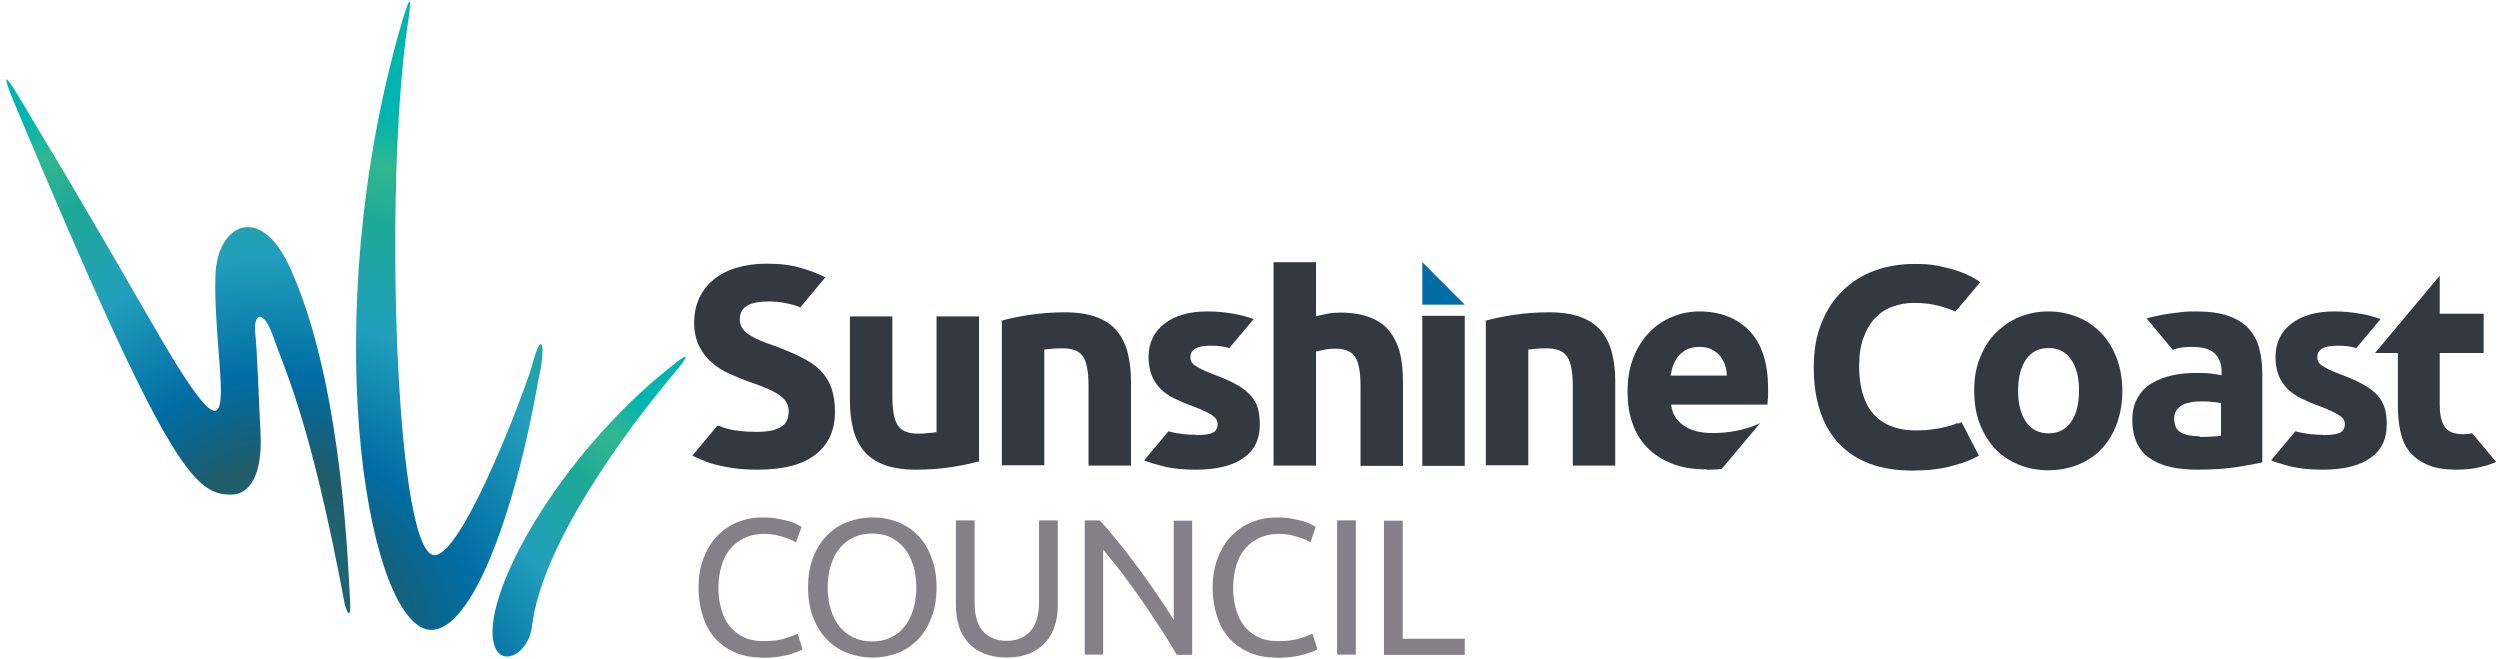 <?xml version="1.0" encoding="UTF-8"?>
<svg width="292px" height="77px" viewBox="0 0 292 77" version="1.1" xmlns="http://www.w3.org/2000/svg" xmlns:xlink="http://www.w3.org/1999/xlink">
    <title>logo__scc-horizontal--on-light</title>
    <defs>
        <radialGradient cx="-35.671%" cy="99.837%" fx="-35.671%" fy="99.837%" r="276.556%" gradientTransform="translate(-0.357,0.998),scale(1,0.297),rotate(-21.198),translate(0.357,-0.998)" id="radialGradient-1">
            <stop stop-color="#009189" offset="0%"></stop>
            <stop stop-color="#1D6676" offset="11%"></stop>
            <stop stop-color="#205C69" offset="21%"></stop>
            <stop stop-color="#006CA3" offset="38%"></stop>
            <stop stop-color="#229FBC" offset="61%"></stop>
            <stop stop-color="#1DA997" offset="80%"></stop>
            <stop stop-color="#2FB691" offset="91%"></stop>
            <stop stop-color="#00B5AF" offset="100%"></stop>
        </radialGradient>
        <radialGradient cx="79.292%" cy="92.54%" fx="79.292%" fy="92.54%" r="150.021%" gradientTransform="translate(0.793,0.925),scale(1,0.644),rotate(-12.982),translate(-0.793,-0.925)" id="radialGradient-2">
            <stop stop-color="#009189" offset="0%"></stop>
            <stop stop-color="#1D6676" offset="11%"></stop>
            <stop stop-color="#205C69" offset="21%"></stop>
            <stop stop-color="#006CA3" offset="38%"></stop>
            <stop stop-color="#229FBC" offset="61%"></stop>
            <stop stop-color="#1DA997" offset="80%"></stop>
            <stop stop-color="#2FB691" offset="91%"></stop>
            <stop stop-color="#00B5AF" offset="100%"></stop>
        </radialGradient>
        <radialGradient cx="-75.461%" cy="132.092%" fx="-75.461%" fy="132.092%" r="236.196%" gradientTransform="translate(-0.755,1.321),scale(1,0.644),rotate(-178.499),translate(0.755,-1.321)" id="radialGradient-3">
            <stop stop-color="#009189" offset="0%"></stop>
            <stop stop-color="#1D6676" offset="11%"></stop>
            <stop stop-color="#205C69" offset="21%"></stop>
            <stop stop-color="#006CA3" offset="38%"></stop>
            <stop stop-color="#229FBC" offset="61%"></stop>
            <stop stop-color="#1DA997" offset="80%"></stop>
            <stop stop-color="#2FB691" offset="91%"></stop>
            <stop stop-color="#00B5AF" offset="100%"></stop>
        </radialGradient>
    </defs>
    <g id="Page-1" stroke="none" stroke-width="1" fill="none" fill-rule="evenodd">
        <g id="logo__scc-horizontal--on-light" transform="translate(0.744, 0.167)" fill-rule="nonzero">
            <path d="M61.387,42.608 C59.643,48.016 52.632,65.816 49.725,64.618 C45.348,62.838 44.185,21.248 46.819,3.072 C47.297,0.025 47.434,-1.823 46.1,2.764 C36.286,36.789 41.929,71.361 49.007,73.312 C53.761,74.613 59.13,61.332 62.139,44.216 C63.131,39.767 62.481,38.329 61.387,42.573 L61.387,42.608 Z" id="Path" fill="url(#radialGradient-1)"></path>
            <path d="M33.584,32.168 C30.096,23.165 24.59,25.835 24.419,31.996 C24.077,43.19 28.625,57.703 17.443,38.329 C5.713,17.996 3.217,14.162 1.507,11.219 C-0.203,8.309 -0.511,8.378 0.857,11.698 C18.845,54.623 21.957,57.703 26.334,57.601 C28.317,57.566 29.959,55.478 29.685,50.31 C29.412,45.141 29.309,41.136 29.07,38.74 C28.83,36.344 30.062,35.83 31.258,39.39 C32.455,42.95 35.465,48.666 39.534,70.471 C40.013,71.977 40.287,71.875 40.116,69.444 C39.945,66.98 39.363,45.86 33.618,32.202 L33.584,32.168 Z" id="Path" fill="url(#radialGradient-2)"></path>
            <path d="M61.387,73.038 C62.481,63.625 72.057,50.447 78.281,43.087 C79.58,41.547 79.99,40.725 77.768,42.54 C64.191,53.254 55.095,70.06 57.044,75.332 C57.933,77.796 61.011,76.119 61.387,73.038 Z" id="Path" fill="url(#radialGradient-3)"></path>
            <path d="M247.148,45.449 C247.148,46.818 246.942,48.085 246.532,49.249 C246.122,50.378 245.539,51.371 244.788,52.192 C244.034,53.014 243.112,53.63 242.051,54.075 C240.991,54.52 239.795,54.76 238.496,54.76 C237.195,54.76 236.034,54.52 234.972,54.075 C233.913,53.63 232.989,53.014 232.237,52.192 C231.484,51.371 230.903,50.413 230.458,49.249 C230.048,48.119 229.844,46.853 229.844,45.449 C229.844,44.046 230.048,42.813 230.493,41.684 C230.937,40.554 231.519,39.562 232.306,38.774 C233.093,37.987 233.982,37.337 235.041,36.892 C236.101,36.447 237.264,36.207 238.496,36.207 C239.726,36.207 240.923,36.447 241.984,36.892 C243.043,37.337 243.932,37.953 244.719,38.774 C245.472,39.562 246.053,40.554 246.497,41.684 C246.908,42.813 247.148,44.08 247.148,45.449 Z M242.086,45.449 C242.086,43.909 241.778,42.711 241.162,41.821 C240.546,40.931 239.693,40.486 238.529,40.486 C237.366,40.486 236.512,40.931 235.896,41.821 C235.28,42.711 234.972,43.909 234.972,45.449 C234.972,46.99 235.28,48.222 235.896,49.112 C236.512,50.002 237.401,50.447 238.529,50.447 C239.657,50.447 240.546,50.002 241.162,49.112 C241.778,48.222 242.086,46.99 242.086,45.449 Z" id="Shape" fill="#343841"></path>
            <path d="M255.799,36.207 C257.269,36.207 258.5,36.378 259.491,36.72 C260.484,37.063 261.271,37.542 261.851,38.158 C262.432,38.774 262.877,39.562 263.117,40.452 C263.356,41.342 263.493,42.334 263.493,43.43 L263.493,53.836 C262.775,54.007 261.783,54.178 260.517,54.383 C259.252,54.589 257.714,54.691 255.901,54.691 C254.773,54.691 253.712,54.589 252.789,54.383 C251.866,54.178 251.045,53.836 250.396,53.391 C249.711,52.946 249.199,52.329 248.856,51.611 C248.515,50.858 248.309,49.968 248.309,48.906 C248.309,47.845 248.515,47.024 248.925,46.305 C249.335,45.586 249.882,45.004 250.6,44.593 C251.285,44.183 252.071,43.875 252.994,43.669 C253.884,43.464 254.806,43.395 255.764,43.395 C256.413,43.395 256.996,43.395 257.508,43.464 C258.022,43.532 258.432,43.601 258.74,43.669 L258.74,43.19 C258.74,42.334 258.465,41.65 257.953,41.136 C257.439,40.623 256.55,40.349 255.285,40.349 C254.43,40.349 253.645,40.452 253.029,40.691 L249.984,37.029 C250.259,36.926 250.635,36.857 251.079,36.755 C251.524,36.652 252.003,36.549 252.515,36.481 C253.029,36.412 253.576,36.344 254.157,36.276 C254.738,36.207 255.285,36.207 255.901,36.207 L255.799,36.207 Z M256.209,50.858 C256.688,50.858 257.166,50.858 257.612,50.823 C258.055,50.823 258.432,50.755 258.671,50.721 L258.671,46.921 C258.465,46.887 258.157,46.818 257.747,46.784 C257.337,46.75 256.996,46.716 256.653,46.716 C256.174,46.716 255.73,46.716 255.32,46.784 C254.91,46.853 254.534,46.955 254.226,47.092 C253.918,47.263 253.678,47.469 253.472,47.743 C253.302,48.016 253.2,48.359 253.2,48.735 C253.2,49.523 253.472,50.07 253.986,50.344 C254.498,50.652 255.217,50.789 256.14,50.789 L256.209,50.858 Z" id="Shape" fill="#343841"></path>
            <path d="M276.625,41.102 L284.217,32.031 L284.217,36.481 L289.346,36.481 L289.346,41.067 L284.217,41.067 L284.217,47.16 C284.217,48.187 284.388,49.009 284.765,49.625 C285.14,50.241 285.858,50.549 286.952,50.549 C287.466,50.549 288.012,50.447 288.012,50.447 L290.817,53.801 C290.235,54.041 289.552,54.246 288.834,54.417 C288.116,54.588 287.227,54.691 286.166,54.691 C284.832,54.691 283.704,54.52 282.848,54.143 C281.96,53.767 281.277,53.288 280.729,52.637 C280.182,51.987 279.839,51.2 279.635,50.275 C279.429,49.351 279.327,48.324 279.327,47.229 L279.327,41.067 L276.659,41.067 L276.625,41.102 Z" id="Path" fill="#343841"></path>
            <path d="M227.859,49.248 C227.518,49.42 227.107,49.557 226.629,49.659 C226.15,49.796 225.636,49.899 225.022,49.967 C224.406,50.07 223.757,50.104 223.003,50.104 C221.807,50.104 220.781,49.899 219.925,49.522 C219.072,49.146 218.387,48.598 217.875,47.948 C217.361,47.297 216.984,46.476 216.745,45.552 C216.506,44.628 216.404,43.635 216.404,42.574 C216.404,41.239 216.574,40.109 216.951,39.185 C217.292,38.261 217.771,37.473 218.354,36.891 C218.934,36.31 219.619,35.865 220.406,35.625 C221.157,35.351 221.875,35.214 222.799,35.214 C223.996,35.214 224.851,35.317 225.979,35.625 C226.595,35.796 227.141,36.001 227.655,36.207 C228.202,35.591 230.562,32.784 230.562,32.784 C230.219,32.578 229.809,32.27 229.124,31.962 C228.714,31.757 228.236,31.586 227.62,31.38 C227.005,31.175 226.321,31.038 225.534,30.867 C224.747,30.696 223.859,30.662 222.868,30.662 C221.191,30.662 219.619,30.935 218.183,31.449 C216.745,31.997 215.48,32.784 214.455,33.811 C213.394,34.838 212.574,36.104 211.991,37.61 C211.377,39.116 211.103,40.828 211.103,42.745 C211.103,46.579 212.095,49.557 214.044,51.645 C216.027,53.733 218.866,54.794 222.628,54.794 C224.372,54.794 225.944,54.623 227.278,54.246 C228.612,53.904 229.638,53.493 230.39,53.048 L228.373,49.146 C228.373,49.146 228.1,49.248 227.963,49.317 L227.859,49.248 Z" id="Path" fill="#343841"></path>
            <path d="M270.606,50.652 C271.53,50.652 272.179,50.549 272.556,50.378 C272.932,50.207 273.136,49.865 273.136,49.351 C273.136,48.941 272.897,48.598 272.385,48.29 C271.906,47.982 271.153,47.64 270.162,47.263 C269.375,46.99 268.691,46.681 268.041,46.373 C267.425,46.065 266.878,45.689 266.434,45.244 C265.989,44.799 265.648,44.285 265.408,43.703 C265.169,43.087 265.032,42.368 265.032,41.547 C265.032,39.904 265.648,38.603 266.878,37.645 C268.11,36.686 269.785,36.207 271.906,36.207 C272.966,36.207 273.992,36.31 274.983,36.481 C275.975,36.652 276.727,36.892 277.309,37.097 L274.47,40.486 C273.547,40.246 273.103,40.212 272.248,40.212 C270.674,40.212 269.923,40.657 269.923,41.513 C269.923,41.718 269.923,41.889 270.025,42.06 C270.093,42.232 270.229,42.368 270.435,42.505 C270.641,42.642 270.914,42.813 271.255,42.985 C271.598,43.156 272.042,43.327 272.556,43.532 C273.65,43.943 274.539,44.32 275.257,44.73 C275.975,45.107 276.522,45.552 276.933,45.997 C277.343,46.442 277.617,46.955 277.788,47.503 C277.959,48.051 278.027,48.701 278.027,49.42 C278.027,51.166 277.378,52.466 276.077,53.356 C274.778,54.246 272.932,54.691 270.572,54.691 C268.999,54.691 267.733,54.554 266.674,54.281 C265.648,54.007 264.93,53.801 264.52,53.596 L267.357,50.207 C268.589,50.549 269.717,50.618 270.606,50.618 L270.606,50.652 Z" id="Path" fill="#343841"></path>
            <polygon id="Path" fill="#006DA4" points="165.381 30.456 165.381 35.419 170.339 35.419"></polygon>
            <path d="M92.712,35.728 C91.788,35.317 90.249,35.043 89.155,35.043 C87.924,35.043 87.001,35.214 86.488,35.557 C85.941,35.899 85.667,36.412 85.667,37.131 C85.667,37.542 85.77,37.918 85.975,38.192 C86.18,38.466 86.454,38.74 86.83,38.98 C87.206,39.219 87.616,39.425 88.095,39.63 C88.574,39.835 89.087,40.006 89.668,40.212 C90.865,40.657 91.925,41.102 92.814,41.547 C93.703,41.992 94.456,42.471 95.037,43.053 C95.618,43.635 96.063,44.319 96.337,45.073 C96.61,45.86 96.781,46.784 96.781,47.914 C96.781,50.07 96.029,51.747 94.524,52.911 C93.02,54.109 90.728,54.691 87.685,54.691 C86.659,54.691 85.735,54.623 84.915,54.52 C84.094,54.383 83.376,54.246 82.726,54.075 C82.111,53.904 81.563,53.699 81.085,53.493 C80.64,53.288 80.435,53.219 80.127,53.048 L83.068,49.523 C83.068,49.523 83.342,49.625 83.923,49.83 C84.949,50.139 86.18,50.275 87.65,50.275 C88.369,50.275 88.984,50.207 89.463,50.104 C89.942,49.968 90.318,49.83 90.626,49.591 C90.899,49.385 91.104,49.146 91.207,48.838 C91.31,48.564 91.378,48.222 91.378,47.879 C91.378,47.126 91.036,46.51 90.318,45.997 C89.6,45.483 88.369,44.97 86.659,44.388 C85.906,44.114 85.154,43.806 84.402,43.464 C83.649,43.122 82.965,42.677 82.384,42.163 C81.768,41.65 81.29,40.999 80.914,40.246 C80.537,39.493 80.332,38.603 80.332,37.542 C80.332,36.481 80.537,35.522 80.914,34.667 C81.324,33.811 81.871,33.092 82.623,32.476 C83.342,31.894 84.231,31.415 85.291,31.107 C86.351,30.799 87.514,30.627 88.813,30.627 C90.386,30.627 91.72,30.799 92.848,31.141 C93.977,31.483 94.9,31.825 95.653,32.236 L92.712,35.762 L92.712,35.728 Z" id="Path" fill="#343841"></path>
            <path d="M138.98,50.652 C139.904,50.652 140.52,50.549 140.895,50.378 C141.272,50.207 141.478,49.865 141.478,49.351 C141.478,48.941 141.238,48.598 140.76,48.29 C140.281,47.982 139.528,47.64 138.536,47.263 C137.75,46.99 137.066,46.681 136.416,46.373 C135.766,46.065 135.253,45.689 134.809,45.244 C134.364,44.799 134.022,44.285 133.783,43.703 C133.543,43.087 133.407,42.368 133.407,41.547 C133.407,39.904 134.022,38.603 135.253,37.645 C136.484,36.686 138.16,36.207 140.281,36.207 C141.34,36.207 142.366,36.31 143.357,36.481 C144.35,36.652 145.101,36.892 145.684,37.097 L142.845,40.486 C141.921,40.246 141.478,40.212 140.622,40.212 C139.084,40.212 138.297,40.657 138.297,41.513 C138.297,41.718 138.297,41.889 138.399,42.06 C138.468,42.232 138.605,42.368 138.81,42.505 C139.015,42.642 139.288,42.813 139.631,42.985 C139.973,43.156 140.416,43.327 140.93,43.532 C142.025,43.943 142.914,44.32 143.632,44.73 C144.35,45.107 144.897,45.552 145.307,45.997 C145.717,46.442 146.025,46.955 146.163,47.503 C146.333,48.051 146.402,48.701 146.402,49.42 C146.402,51.166 145.752,52.466 144.452,53.356 C143.153,54.246 141.307,54.691 138.947,54.691 C137.374,54.691 136.108,54.554 135.048,54.281 C134.022,54.007 133.304,53.801 132.894,53.596 L135.732,50.207 C136.963,50.549 138.092,50.618 138.98,50.618 L138.98,50.652 Z" id="Path" fill="#343841"></path>
            <path d="M148.009,54.246 L148.009,30.456 L152.967,30.456 L152.967,36.789 C153.31,36.686 153.72,36.583 154.267,36.481 C154.779,36.378 155.293,36.344 155.772,36.344 C157.208,36.344 158.37,36.549 159.329,36.926 C160.286,37.302 161.038,37.85 161.585,38.569 C162.132,39.287 162.543,40.143 162.782,41.102 C163.021,42.094 163.123,43.155 163.123,44.353 L163.123,54.246 L158.166,54.246 L158.166,44.935 C158.166,43.327 157.96,42.197 157.55,41.547 C157.139,40.896 156.386,40.554 155.258,40.554 C154.815,40.554 154.403,40.588 154.028,40.657 C153.651,40.725 153.275,40.828 152.967,40.896 L152.967,54.212 L148.009,54.212 L148.009,54.246 Z" id="Path" fill="#343841"></path>
            <polygon id="Path" fill="#343841" points="170.339 54.246 165.381 54.246 165.381 36.72 170.339 36.72"></polygon>
            <path d="M172.734,37.302 C173.587,37.063 174.682,36.823 176.016,36.618 C177.35,36.412 178.751,36.31 180.222,36.31 C181.692,36.31 182.957,36.515 183.95,36.891 C184.941,37.268 185.727,37.816 186.31,38.534 C186.891,39.253 187.301,40.109 187.54,41.067 C187.779,42.06 187.917,43.121 187.917,44.319 L187.917,54.212 L182.957,54.212 L182.957,44.901 C182.957,43.293 182.753,42.163 182.308,41.512 C181.898,40.862 181.111,40.52 179.948,40.52 C179.606,40.52 179.23,40.52 178.82,40.554 C178.409,40.588 178.068,40.623 177.76,40.657 L177.76,54.178 L172.801,54.178 L172.801,37.234 L172.734,37.302 Z" id="Path" fill="#343841"></path>
            <path d="M116.171,37.302 C117.026,37.063 118.12,36.823 119.454,36.618 C120.788,36.412 122.19,36.31 123.66,36.31 C125.131,36.31 126.396,36.515 127.388,36.891 C128.38,37.268 129.166,37.816 129.748,38.534 C130.329,39.253 130.739,40.109 130.979,41.067 C131.218,42.06 131.355,43.121 131.355,44.319 L131.355,54.212 L126.396,54.212 L126.396,44.901 C126.396,43.293 126.191,42.163 125.781,41.512 C125.37,40.862 124.584,40.52 123.421,40.52 C123.079,40.52 122.703,40.52 122.292,40.554 C121.882,40.588 121.54,40.623 121.232,40.657 L121.232,54.178 L116.274,54.178 L116.274,37.234 L116.171,37.302 Z" id="Path" fill="#343841"></path>
            <path d="M113.674,53.699 C112.819,53.938 111.759,54.178 110.425,54.383 C109.092,54.589 107.689,54.691 106.219,54.691 C104.748,54.691 103.483,54.486 102.491,54.109 C101.5,53.733 100.713,53.185 100.132,52.466 C99.55,51.747 99.14,50.926 98.901,49.933 C98.661,48.941 98.525,47.879 98.525,46.681 L98.525,36.789 L103.483,36.789 L103.483,46.1 C103.483,47.708 103.688,48.838 104.099,49.488 C104.509,50.139 105.296,50.481 106.458,50.481 C106.8,50.481 107.176,50.481 107.587,50.413 C107.997,50.413 108.339,50.344 108.647,50.31 L108.647,36.789 L113.606,36.789 L113.606,53.733 L113.674,53.699 Z" id="Path" fill="#343841"></path>
            <path d="M198.585,54.691 C199.168,54.691 199.782,54.691 200.365,54.589 L204.844,49.249 C203.988,49.694 202.827,50.002 201.938,50.173 C201.048,50.344 200.159,50.413 199.27,50.413 C197.834,50.413 196.706,50.104 195.884,49.523 C195.029,48.906 194.55,48.119 194.448,47.092 L205.699,47.092 C205.699,46.818 205.732,46.51 205.768,46.168 C205.768,45.826 205.768,45.518 205.768,45.21 C205.768,42.266 205.05,40.007 203.613,38.5 C202.177,36.994 200.194,36.207 197.732,36.207 C196.671,36.207 195.611,36.412 194.618,36.823 C193.592,37.234 192.704,37.816 191.952,38.603 C191.165,39.39 190.549,40.349 190.071,41.513 C189.592,42.677 189.353,44.046 189.353,45.586 C189.353,46.887 189.523,48.085 189.9,49.18 C190.277,50.31 190.822,51.234 191.609,52.056 C192.362,52.877 193.353,53.493 194.516,53.972 C195.68,54.452 197.047,54.657 198.62,54.657 L198.585,54.691 Z M194.722,42.471 C194.858,42.06 195.064,41.684 195.337,41.376 C195.611,41.068 195.952,40.828 196.329,40.623 C196.739,40.452 197.218,40.349 197.765,40.349 C198.313,40.349 198.825,40.452 199.201,40.657 C199.578,40.862 199.919,41.102 200.159,41.41 C200.398,41.718 200.604,42.06 200.74,42.471 C200.877,42.882 200.945,43.293 200.945,43.703 L194.379,43.703 C194.448,43.293 194.55,42.848 194.687,42.437 L194.722,42.471 Z" id="Shape" fill="#343841"></path>
            <path d="M88.232,76.633 C87.137,76.633 86.111,76.461 85.222,76.085 C84.333,75.708 83.547,75.195 82.897,74.51 C82.247,73.826 81.734,72.97 81.392,71.943 C81.05,70.916 80.845,69.752 80.845,68.451 C80.845,67.151 81.05,65.987 81.46,64.96 C81.871,63.933 82.384,63.077 83.068,62.393 C83.752,61.708 84.538,61.16 85.427,60.818 C86.317,60.442 87.308,60.27 88.334,60.27 C88.984,60.27 89.565,60.305 90.078,60.408 C90.591,60.51 91.036,60.613 91.446,60.715 C91.822,60.852 92.13,60.955 92.369,61.092 C92.609,61.229 92.78,61.297 92.882,61.366 L92.233,63.18 C92.233,63.18 91.891,63.009 91.651,62.872 C91.378,62.769 91.104,62.667 90.762,62.564 C90.454,62.461 90.078,62.359 89.702,62.29 C89.326,62.222 88.915,62.187 88.539,62.187 C87.718,62.187 86.966,62.324 86.317,62.632 C85.667,62.906 85.085,63.317 84.607,63.865 C84.128,64.412 83.786,65.063 83.547,65.85 C83.307,66.637 83.17,67.493 83.17,68.451 C83.17,69.41 83.273,70.232 83.512,71.019 C83.717,71.772 84.059,72.456 84.504,73.004 C84.949,73.552 85.496,73.962 86.145,74.271 C86.795,74.579 87.582,74.716 88.437,74.716 C89.463,74.716 90.283,74.613 90.933,74.407 C91.583,74.202 92.096,73.997 92.438,73.86 L92.985,75.674 C92.985,75.674 92.677,75.845 92.438,75.948 C92.164,76.051 91.822,76.153 91.412,76.29 C91.001,76.393 90.523,76.496 89.976,76.564 C89.428,76.633 88.847,76.667 88.197,76.667 L88.232,76.633 Z" id="Path" fill="#838187"></path>
            <path d="M93.635,68.451 C93.635,67.116 93.84,65.918 94.25,64.892 C94.661,63.865 95.208,63.009 95.892,62.324 C96.576,61.64 97.362,61.126 98.286,60.784 C99.209,60.442 100.167,60.27 101.192,60.27 C102.218,60.27 103.142,60.442 104.065,60.784 C104.954,61.126 105.741,61.64 106.425,62.324 C107.109,63.009 107.656,63.865 108.032,64.892 C108.442,65.918 108.648,67.116 108.648,68.451 C108.648,69.787 108.442,70.984 108.032,72.011 C107.622,73.038 107.109,73.894 106.425,74.579 C105.741,75.263 104.954,75.777 104.065,76.119 C103.176,76.461 102.218,76.633 101.192,76.633 C100.167,76.633 99.209,76.461 98.286,76.119 C97.362,75.777 96.576,75.263 95.892,74.579 C95.208,73.894 94.661,73.038 94.25,72.011 C93.84,70.984 93.635,69.787 93.635,68.451 Z M95.926,68.451 C95.926,69.41 96.063,70.266 96.302,71.053 C96.542,71.84 96.884,72.491 97.328,73.038 C97.773,73.586 98.32,73.997 98.97,74.305 C99.619,74.613 100.337,74.75 101.124,74.75 C101.911,74.75 102.629,74.613 103.278,74.305 C103.928,73.997 104.441,73.586 104.886,73.038 C105.33,72.491 105.672,71.84 105.912,71.053 C106.151,70.266 106.288,69.41 106.288,68.451 C106.288,67.493 106.151,66.637 105.912,65.85 C105.672,65.063 105.33,64.412 104.886,63.865 C104.441,63.317 103.894,62.906 103.278,62.598 C102.663,62.29 101.945,62.153 101.124,62.153 C100.303,62.153 99.619,62.29 98.97,62.598 C98.32,62.906 97.773,63.317 97.328,63.865 C96.884,64.412 96.542,65.063 96.302,65.85 C96.063,66.637 95.926,67.493 95.926,68.451 Z" id="Shape" fill="#838187"></path>
            <path d="M116.821,76.632 C115.795,76.632 114.906,76.461 114.153,76.153 C113.401,75.845 112.785,75.4 112.307,74.852 C111.828,74.305 111.452,73.654 111.246,72.901 C111.007,72.148 110.904,71.327 110.904,70.471 L110.904,60.613 L113.093,60.613 L113.093,70.197 C113.093,71.772 113.435,72.901 114.119,73.62 C114.803,74.339 115.726,74.681 116.821,74.681 C117.368,74.681 117.881,74.613 118.36,74.407 C118.804,74.236 119.214,73.962 119.556,73.62 C119.898,73.244 120.138,72.799 120.343,72.217 C120.514,71.635 120.616,70.984 120.616,70.197 L120.616,60.613 L122.805,60.613 L122.805,70.471 C122.805,71.361 122.703,72.148 122.463,72.901 C122.224,73.654 121.882,74.305 121.369,74.852 C120.89,75.4 120.275,75.845 119.522,76.153 C118.77,76.461 117.881,76.632 116.855,76.632 L116.821,76.632 Z" id="Path" fill="#838187"></path>
            <path d="M136.689,76.29 C136.347,75.742 135.971,75.092 135.561,74.407 C135.116,73.723 134.672,73.004 134.159,72.251 C133.68,71.498 133.133,70.745 132.62,69.957 C132.073,69.204 131.56,68.451 131.013,67.733 C130.5,67.014 129.987,66.329 129.474,65.713 C128.961,65.097 128.516,64.515 128.106,64.036 L128.106,76.29 L125.951,76.29 L125.951,60.613 L127.695,60.613 C128.413,61.366 129.166,62.256 129.952,63.248 C130.773,64.241 131.56,65.302 132.346,66.363 C133.133,67.424 133.885,68.486 134.569,69.512 C135.287,70.539 135.869,71.464 136.347,72.251 L136.347,60.647 L138.502,60.647 L138.502,76.324 L136.655,76.324 L136.689,76.29 Z" id="Path" fill="#838187"></path>
            <path d="M148.281,76.633 C147.188,76.633 146.162,76.461 145.272,76.085 C144.383,75.708 143.596,75.195 142.947,74.51 C142.297,73.826 141.783,72.97 141.442,71.943 C141.101,70.916 140.895,69.752 140.895,68.451 C140.895,67.151 141.101,65.987 141.511,64.96 C141.921,63.933 142.435,63.077 143.117,62.393 C143.802,61.708 144.589,61.16 145.478,60.818 C146.366,60.442 147.359,60.27 148.385,60.27 C149.034,60.27 149.615,60.305 150.129,60.408 C150.641,60.51 151.086,60.613 151.496,60.715 C151.873,60.852 152.179,60.955 152.419,61.092 C152.66,61.229 152.83,61.297 152.933,61.366 L152.317,63.18 C152.317,63.18 151.975,63.009 151.736,62.872 C151.496,62.769 151.188,62.667 150.881,62.564 C150.539,62.461 150.196,62.359 149.821,62.29 C149.444,62.222 149.034,62.187 148.658,62.187 C147.838,62.187 147.084,62.324 146.435,62.632 C145.785,62.906 145.205,63.317 144.726,63.865 C144.246,64.412 143.904,65.063 143.665,65.85 C143.425,66.637 143.288,67.493 143.288,68.451 C143.288,69.41 143.392,70.232 143.631,71.019 C143.836,71.772 144.179,72.456 144.622,73.004 C145.067,73.552 145.615,73.962 146.264,74.271 C146.914,74.579 147.667,74.716 148.556,74.716 C149.582,74.716 150.402,74.613 151.051,74.407 C151.701,74.202 152.215,73.997 152.556,73.86 L153.138,75.674 C153.138,75.674 152.83,75.845 152.556,75.948 C152.283,76.051 151.94,76.153 151.53,76.29 C151.12,76.393 150.641,76.496 150.094,76.564 C149.547,76.633 148.966,76.667 148.316,76.667 L148.281,76.633 Z" id="Path" fill="#838187"></path>
            <polygon id="Path" fill="#838187" points="155.43 60.613 157.618 60.613 157.618 76.29 155.43 76.29"></polygon>
            <polygon id="Path" fill="#838187" points="170.339 74.407 170.339 76.324 160.901 76.324 160.901 60.647 163.09 60.647 163.09 74.442 170.339 74.442"></polygon>
        </g>
    </g>
</svg>